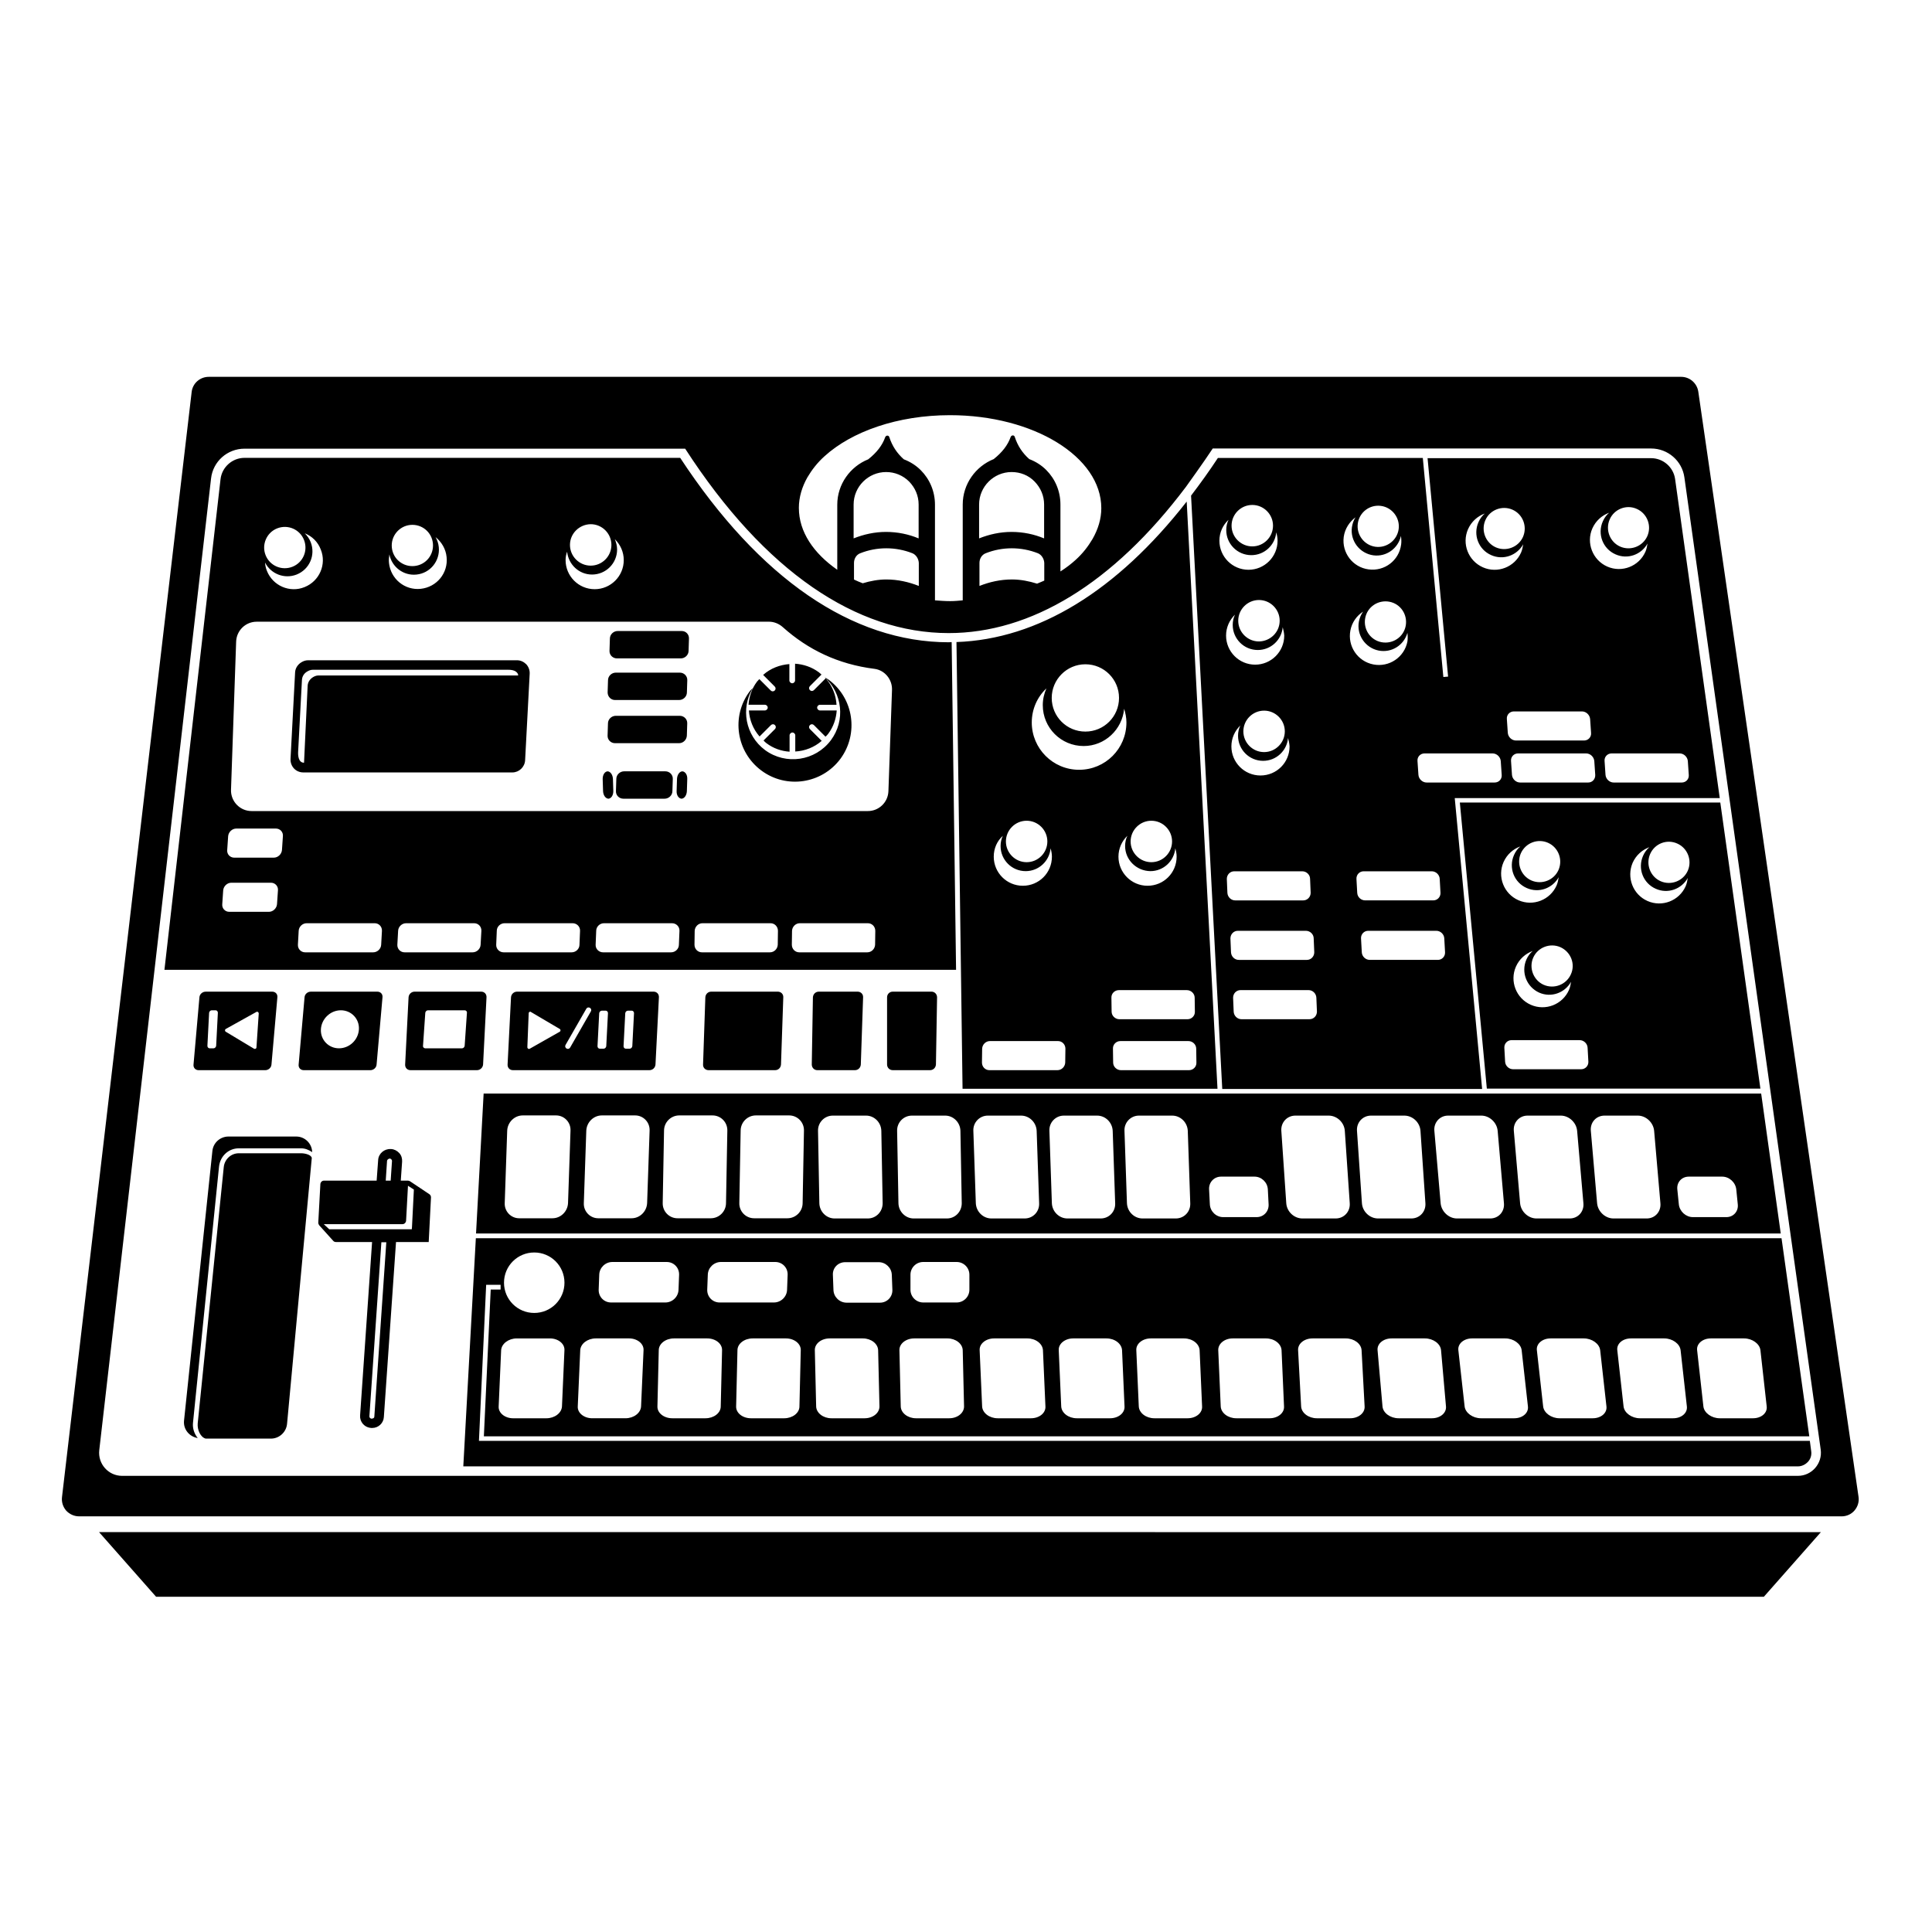 <?xml version="1.0" encoding="UTF-8"?>
<!-- Uploaded to: ICON Repo, www.iconrepo.com, Generator: ICON Repo Mixer Tools -->
<svg fill="#000000" width="800px" height="800px" version="1.1" viewBox="144 144 512 512" xmlns="http://www.w3.org/2000/svg">
 <path d="m342.36 330.82c0.152-2.168 0.855-4.332 2.266-6.195 0.203-0.25 0.402-0.453 0.605-0.656l3.023 3.023c0.301 0.301 0.754 0.301 1.059 0 0.301-0.301 0.301-0.754 0-1.059l-3.074-3.074c1.965-1.762 4.434-2.672 6.953-2.871v4.332c0 0.402 0.352 0.754 0.754 0.754 0.402 0 0.754-0.352 0.754-0.754l0.004-4.43c2.215 0.152 4.383 0.855 6.297 2.266 0.25 0.203 0.453 0.402 0.707 0.605l-3.074 3.074c-0.301 0.301-0.301 0.754 0 1.059 0.301 0.301 0.754 0.301 1.059 0l3.125-3.125c1.762 1.965 2.719 4.484 2.871 7.004h-4.383c-0.402 0-0.754 0.352-0.754 0.754s0.352 0.754 0.754 0.754h4.434c-0.152 2.168-0.855 4.332-2.266 6.195-0.203 0.301-0.453 0.504-0.707 0.754l-3.074-3.074c-0.301-0.301-0.754-0.301-1.059 0-0.301 0.301-0.301 0.754 0 1.059l3.125 3.125c-1.965 1.715-4.434 2.672-7.004 2.82v-4.281c0-0.402-0.352-0.754-0.754-0.754s-0.754 0.352-0.754 0.754v4.332c-2.168-0.152-4.281-0.855-6.144-2.266-0.301-0.203-0.504-0.453-0.754-0.707l3.023-3.023c0.301-0.301 0.301-0.754 0-1.059-0.301-0.301-0.754-0.301-1.059 0l-3.023 3.023c-1.715-1.965-2.672-4.383-2.82-6.902h4.231c0.402 0 0.754-0.352 0.754-0.754s-0.352-0.754-0.754-0.754h-4.34zm-35.367-1.309h16.977c1.109 0 2.066-0.906 2.066-2.016l0.102-3.223c0.051-1.109-0.855-2.016-1.965-2.016h-16.977c-1.109 0-2.066 0.906-2.066 2.016l-0.102 3.223c0 1.109 0.855 2.016 1.965 2.016zm-23.527-9.473c0.605 0.656 0.957 1.562 0.906 2.519l-1.211 22.922c-0.102 1.812-1.613 3.223-3.375 3.223h-55.418c-0.957 0-1.863-0.402-2.469-1.059-0.605-0.656-0.957-1.562-0.906-2.519l1.211-22.922c0.051-1.16 0.754-2.168 1.715-2.719 0.504-0.301 1.059-0.504 1.715-0.504h55.418c0.902 0 1.758 0.406 2.414 1.059zm-2.168 2.973c0.102 0 0-1.512-2.519-1.512h-51.941c-0.504 0-1.008 0.203-1.41 0.453-0.805 0.453-1.359 1.258-1.41 2.266l-1.008 18.992c-0.051 0.805 0 2.922 1.562 2.922 0-0.152 0.957-20.402 0.957-20.402 0.051-0.957 0.605-1.762 1.41-2.266 0.402-0.25 0.906-0.453 1.41-0.453zm117.79 109.53-1.613-118.39c21.613-0.754 42.473-13.504 61.012-37.23l8.16 155.62zm61.922-10.629c0-1.109-0.957-2.016-2.066-2.016h-18.035c-1.109 0-2.016 0.906-1.965 2.016l0.051 3.68c0 1.109 0.957 2.016 2.066 2.016h18.035c1.109 0 2.016-0.906 1.965-2.016zm-20.508-15.516c-1.109 0-2.016 0.906-1.965 2.016l0.051 3.68c0 1.109 0.957 2.016 2.066 2.016h18.035c1.109 0 2.016-0.906 1.965-2.016l-0.051-3.68c0-1.109-0.957-2.016-2.066-2.016zm3.125-39.398c0 3.023 2.469 5.492 5.492 5.492 3.023 0 5.492-2.469 5.492-5.492s-2.469-5.492-5.492-5.492c-3.023 0-5.492 2.469-5.492 5.492zm-1.461 1.207c0-0.957 0.203-1.914 0.605-2.719-1.461 1.41-2.367 3.375-2.367 5.543 0 4.231 3.426 7.707 7.707 7.707s7.707-3.426 7.707-7.707c0-0.805-0.152-1.512-0.352-2.215-0.301 3.375-3.125 6.047-6.602 6.047-3.727-0.055-6.699-3.027-6.699-6.656zm-19.449-39.246c0 4.938 3.981 8.918 8.918 8.918s8.918-3.981 8.918-8.918-3.981-8.918-8.918-8.918-8.918 4.031-8.918 8.918zm-5.289 6.5c0 6.902 5.594 12.543 12.543 12.543 6.953 0 12.543-5.594 12.543-12.543 0-1.258-0.25-2.469-0.605-3.629-0.504 5.492-5.09 9.875-10.73 9.875-5.996 0-10.832-4.836-10.832-10.832 0-1.562 0.352-3.074 0.957-4.434-2.414 2.269-3.875 5.492-3.875 9.02zm-6.852 31.539c0 3.023 2.469 5.492 5.492 5.492 3.023 0 5.492-2.469 5.492-5.492s-2.469-5.492-5.492-5.492c-3.023 0-5.492 2.469-5.492 5.492zm-3.223 4.031c0 4.231 3.426 7.707 7.707 7.707s7.707-3.426 7.707-7.707c0-0.805-0.152-1.512-0.352-2.215-0.301 3.375-3.125 6.047-6.602 6.047-3.68 0-6.648-2.973-6.648-6.648 0-0.957 0.203-1.914 0.605-2.719-1.512 1.352-2.418 3.316-2.418 5.535zm-3.125 54.562c0 1.109 0.855 2.016 1.965 2.016h18.035c1.109 0 2.016-0.906 2.066-2.016l0.051-3.68c0-1.109-0.855-2.016-1.965-2.016h-18.035c-1.109 0-2.016 0.906-2.066 2.016zm-98.949-69.93h-0.051-0.051zm-119.91 211.5h426.07l15.113-17.129-456.3-0.004zm451.16-26.5c0.203 1.309-0.203 2.621-1.059 3.629-0.855 1.008-2.117 1.562-3.426 1.562l-467.08-0.004c-1.309 0-2.519-0.555-3.426-1.512-0.855-1.008-1.258-2.266-1.109-3.578l34.359-292.86c0.25-2.316 2.215-4.031 4.535-4.031h390.2c2.266 0 4.18 1.664 4.535 3.879zm-280.82-262.04c0 6.297 3.879 11.992 10.176 16.375v-17.23c0-5.441 3.426-10.125 8.211-12.043 2.215-1.762 3.727-3.68 4.484-5.844 0.203-0.555 0.957-0.605 1.109 0 0.754 2.316 2.016 4.231 3.828 5.844 1.715 0.656 3.223 1.613 4.484 2.871 2.367 2.367 3.777 5.594 3.777 9.168v25.34c1.359 0.102 2.672 0.203 4.031 0.203 1.109 0 2.215-0.102 3.324-0.203v-25.391c0-5.441 3.426-10.125 8.211-12.043 2.215-1.762 3.727-3.68 4.484-5.844 0.203-0.555 0.957-0.605 1.109 0 0.754 2.316 2.016 4.231 3.828 5.844 1.715 0.656 3.223 1.613 4.484 2.871 2.367 2.367 3.777 5.594 3.777 9.168v17.734c0.051-0.051 0.102-0.051 0.152-0.102 1.41-0.906 2.719-1.914 3.828-2.922 1.914-1.715 3.375-3.629 4.535-5.594 1.461-2.57 2.316-5.289 2.316-8.16 0-13.602-17.938-24.637-40.102-24.637-13.855 0-26.047 4.332-33.25 10.883-1.914 1.715-3.375 3.629-4.535 5.594-1.41 2.477-2.266 5.246-2.266 8.117zm64.992 8.062v-8.969c0-2.316-0.906-4.434-2.519-6.098s-3.777-2.519-6.098-2.519c-4.734 0-8.613 3.879-8.613 8.613v8.969c2.672-1.059 5.543-1.715 8.613-1.715 3.074 0.008 5.945 0.609 8.617 1.719zm-1.664 3.93c-2.168-0.855-4.535-1.309-6.902-1.309-2.418 0-4.734 0.453-6.902 1.309-1.059 0.402-1.664 1.461-1.664 2.57v6.098c2.672-1.059 5.543-1.715 8.613-1.715 2.316 0 4.535 0.453 6.648 1.109 0.656-0.301 1.309-0.504 1.914-0.805v-4.684c-0.043-1.062-0.699-2.172-1.707-2.574zm-31.59-3.93v-8.969c0-2.316-0.906-4.434-2.519-6.098-1.613-1.613-3.777-2.519-6.098-2.519-4.734 0-8.613 3.879-8.613 8.613v8.969c2.672-1.059 5.543-1.715 8.613-1.715 3.074 0.008 5.949 0.609 8.617 1.719zm-1.66 3.93c-2.168-0.855-4.535-1.309-6.902-1.309-2.418 0-4.734 0.453-6.902 1.309-1.059 0.402-1.664 1.461-1.664 2.57v4.383c0.051 0 0.051 0.051 0.051 0.051 0.707 0.352 1.512 0.656 2.266 0.957 2.016-0.605 4.082-1.008 6.246-1.008 3.023 0 5.945 0.656 8.613 1.715v-6.098c-0.047-1.059-0.703-2.168-1.707-2.57zm240.72 237.55-36.125-257.65c-0.605-4.383-4.383-7.656-8.816-7.656h-116.18c-2.168 3.324-7.106 10.176-7.106 10.176-19.348 25.695-41.109 38.742-62.875 38.742-24.336 0-48.668-16.172-69.828-48.871h-116.78c-4.535 0-8.363 3.375-8.867 7.91l-29.625 257.5c-0.402 3.629 2.418 6.801 6.047 6.801h444.11c3.676 0 6.547-3.277 6.043-6.953zm-158.6-95.625-8.262-157.19c2.418-3.176 4.785-6.449 7.106-9.977h54.312l5.441 58.039 1.258-0.102-5.441-57.887h59.246c3.176 0 5.894 2.367 6.348 5.492l11.84 84.59h-70.23l7.254 77.082h-68.871zm37.887-49.926h18.035c1.109 0 1.965-0.906 1.914-2.016l-0.203-3.68c-0.051-1.109-1.008-2.016-2.117-2.016h-18.035c-1.109 0-1.965 0.906-1.914 2.016l0.203 3.68c0.055 1.16 1.012 2.016 2.117 2.016zm21.16 13.754-0.203-3.68c-0.051-1.109-1.008-2.016-2.117-2.016h-18.035c-1.109 0-1.965 0.906-1.914 2.016l0.203 3.68c0.051 1.109 1.008 2.016 2.117 2.016h18.035c1.109 0 1.965-0.906 1.914-2.016zm39.801-47.004-0.25-3.68c-0.102-1.109-1.059-2.016-2.168-2.016h-18.035c-1.109 0-1.965 0.906-1.863 2.016l0.25 3.68c0.102 1.109 1.059 2.016 2.168 2.016h18.035c1.109 0 1.914-0.91 1.863-2.016zm4.336-5.695c-1.109 0-1.965 0.906-1.863 2.016l0.25 3.68c0.102 1.109 1.059 2.016 2.168 2.016h18.035c1.109 0 1.965-0.906 1.863-2.016l-0.25-3.68c-0.102-1.109-1.059-2.016-2.168-2.016zm-0.504-62.02c-1.211 2.769 0.051 5.996 2.769 7.203 2.769 1.211 5.996-0.051 7.203-2.769 1.211-2.769-0.051-5.996-2.769-7.203-2.719-1.258-5.996 0-7.203 2.769zm-0.656 12.496c3.879 1.715 8.414-0.051 10.125-3.93 0.301-0.707 0.453-1.461 0.555-2.168-1.664 2.973-5.289 4.281-8.465 2.871-3.375-1.461-4.887-5.391-3.375-8.766 0.402-0.906 0.957-1.664 1.664-2.266-1.914 0.707-3.527 2.117-4.434 4.133-1.715 3.828 0.051 8.41 3.93 10.125zm-6.699 38.391h-18.035c-1.109 0-1.965 0.906-1.863 2.016l0.25 3.68c0.102 1.109 1.059 2.016 2.168 2.016h18.035c1.109 0 1.965-0.906 1.863-2.016l-0.25-3.68c-0.105-1.109-1.062-2.016-2.168-2.016zm-25.594-50.684c-1.211 2.769 0.051 5.996 2.769 7.203 2.769 1.211 5.996-0.051 7.203-2.769 1.211-2.769-0.051-5.996-2.769-7.203-2.719-1.211-5.996 0-7.203 2.769zm-0.656 12.496c3.879 1.715 8.414-0.051 10.125-3.93 0.301-0.707 0.453-1.461 0.555-2.168-1.664 2.973-5.289 4.281-8.465 2.871-3.375-1.461-4.887-5.391-3.375-8.766 0.402-0.906 0.957-1.664 1.664-2.266-1.914 0.707-3.527 2.117-4.434 4.133-1.715 3.875 0.051 8.41 3.93 10.125zm-17.332 51.336 0.25 3.68c0.102 1.109 1.059 2.016 2.168 2.016h18.035c1.109 0 1.965-0.906 1.863-2.016l-0.25-3.68c-0.102-1.109-1.059-2.016-2.168-2.016h-18.035c-1.105 0-1.965 0.906-1.863 2.016zm-2.668-33.957c-0.957 3.273-4.18 5.34-7.609 4.684-3.578-0.707-5.945-4.18-5.238-7.758 0.203-0.957 0.555-1.812 1.109-2.57-1.715 1.109-2.973 2.871-3.375 4.988-0.805 4.18 1.914 8.211 6.098 9.02 4.18 0.805 8.211-1.914 9.02-6.098 0.094-0.754 0.094-1.508-0.004-2.266zm-4.789-8.262c-2.973-0.555-5.844 1.359-6.398 4.332-0.555 2.973 1.359 5.844 4.332 6.398 2.973 0.555 5.844-1.359 6.398-4.332 0.555-2.973-1.359-5.844-4.332-6.398zm-8.363-20.707c-0.402 2.973 1.715 5.742 4.684 6.144 2.973 0.402 5.742-1.715 6.144-4.684 0.402-2.973-1.715-5.742-4.684-6.144-2.969-0.406-5.738 1.66-6.144 4.684zm2.875 12.141c4.231 0.555 8.062-2.367 8.613-6.602 0.102-0.754 0.051-1.512-0.051-2.266-0.754 3.324-3.879 5.594-7.305 5.141-3.629-0.504-6.195-3.828-5.691-7.457 0.152-0.957 0.453-1.863 0.957-2.621-1.613 1.211-2.82 3.023-3.125 5.188-0.555 4.184 2.367 8.066 6.602 8.617zm-13.855 113.51c-0.051-1.109-0.957-2.016-2.066-2.016h-18.035c-1.109 0-1.965 0.906-1.965 2.016l0.152 3.68c0.051 1.109 0.957 2.016 2.066 2.016h18.035c1.109 0 1.965-0.906 1.965-2.016zm-2.773-17.734h-18.035c-1.109 0-1.965 0.906-1.965 2.016l0.152 3.68c0.051 1.109 0.957 2.016 2.066 2.016h18.035c1.109 0 1.965-0.906 1.965-2.016l-0.152-3.68c0-1.109-0.957-2.016-2.066-2.016zm-0.957-15.77h-18.035c-1.109 0-1.965 0.906-1.965 2.016l0.152 3.68c0.051 1.109 0.957 2.016 2.066 2.016h18.035c1.109 0 1.965-0.906 1.965-2.016l-0.152-3.68c0-1.109-0.957-2.016-2.066-2.016zm-3.777-35.32c-0.301 3.375-3.125 6.047-6.602 6.047-3.68 0-6.648-2.973-6.648-6.648 0-0.957 0.203-1.914 0.605-2.719-1.461 1.41-2.367 3.375-2.367 5.543 0 4.231 3.426 7.707 7.707 7.707s7.707-3.426 7.707-7.707c-0.051-0.758-0.199-1.516-0.402-2.223zm-0.855-1.762c0-3.023-2.469-5.492-5.492-5.492-3.023 0-5.492 2.469-5.492 5.492s2.469 5.492 5.492 5.492c3.023 0 5.492-2.469 5.492-5.492zm-0.555-27.609c-0.301 3.375-3.125 6.047-6.602 6.047-3.68 0-6.648-2.973-6.648-6.648 0-0.957 0.203-1.914 0.605-2.719-1.461 1.41-2.367 3.375-2.367 5.543 0 4.231 3.426 7.707 7.707 7.707 4.231 0 7.707-3.426 7.707-7.707-0.051-0.762-0.203-1.465-0.402-2.223zm-0.805-1.711c0-3.023-2.469-5.492-5.492-5.492-3.023 0-5.492 2.469-5.492 5.492 0 3.023 2.469 5.492 5.492 5.492 3.023-0.051 5.492-2.469 5.492-5.492zm-12.75-25.191c0 3.023 2.469 5.492 5.492 5.492 3.023 0 5.492-2.469 5.492-5.492 0-3.023-2.469-5.492-5.492-5.492-3.023 0-5.492 2.469-5.492 5.492zm-3.223 3.981c0 4.231 3.426 7.707 7.707 7.707 4.231 0 7.707-3.426 7.707-7.707 0-0.805-0.152-1.512-0.352-2.215-0.301 3.375-3.125 6.047-6.602 6.047-3.68 0-6.648-2.973-6.648-6.648 0-0.957 0.203-1.914 0.605-2.719-1.512 1.402-2.418 3.367-2.418 5.535zm156.48 238.61 0.352 2.672c0.152 1.059-0.152 2.066-0.855 2.82-0.707 0.754-1.664 1.211-2.672 1.211h-353.68l3.324-60.457h346.02l7.356 52.496-351.25-0.004 1.816-38.895h2.621v-1.258h-3.828l-1.914 41.363h352.71zm-288.28-24.082c0.051-1.715-1.715-3.125-3.93-3.125h-8.816c-2.215 0-4.031 1.41-4.031 3.125l-0.352 14.914c-0.051 1.715 1.715 3.125 3.93 3.125h8.816c2.215 0 4.031-1.41 4.031-3.125zm258.4 0 1.664 14.914c0.203 1.715 2.168 3.125 4.332 3.125h8.816c2.215 0 3.828-1.41 3.629-3.125l-1.664-14.914c-0.203-1.715-2.168-3.125-4.332-3.125h-8.816c-2.164 0-3.828 1.41-3.629 3.125zm-21.156 0 1.664 14.914c0.203 1.715 2.168 3.125 4.332 3.125h8.816c2.215 0 3.828-1.41 3.629-3.125l-1.664-14.914c-0.203-1.715-2.168-3.125-4.332-3.125h-8.816c-2.219 0-3.832 1.41-3.629 3.125zm-21.312 0 1.664 14.914c0.203 1.715 2.168 3.125 4.332 3.125h8.816c2.215 0 3.828-1.41 3.629-3.125l-1.664-14.914c-0.203-1.715-2.168-3.125-4.332-3.125h-8.816c-2.168 0-3.832 1.41-3.629 3.125zm-20.809 0 1.664 14.914c0.203 1.715 2.168 3.125 4.332 3.125h8.816c2.215 0 3.828-1.41 3.629-3.125l-1.664-14.914c-0.203-1.715-2.168-3.125-4.332-3.125h-8.816c-2.168 0-3.828 1.41-3.629 3.125zm-21.41 0 1.309 14.914c0.152 1.715 2.066 3.125 4.281 3.125h8.816c2.215 0 3.879-1.41 3.727-3.125l-1.309-14.914c-0.152-1.715-2.066-3.125-4.281-3.125h-8.816c-2.215 0-3.879 1.41-3.727 3.125zm-21.059 0 0.805 14.914c0.102 1.715 1.965 3.125 4.18 3.125h8.816c2.215 0 3.93-1.41 3.828-3.125l-0.805-14.914c-0.102-1.715-1.965-3.125-4.18-3.125h-8.816c-2.219 0-3.93 1.41-3.828 3.125zm-21.16 0 0.656 14.914c0.102 1.715 1.914 3.125 4.133 3.125h8.816c2.215 0 3.93-1.41 3.828-3.125l-0.656-14.914c-0.102-1.715-1.914-3.125-4.133-3.125h-8.816c-2.168 0-3.879 1.41-3.828 3.125zm-21.715 0 0.656 14.914c0.102 1.715 1.914 3.125 4.133 3.125h8.816c2.215 0 3.93-1.41 3.828-3.125l-0.656-14.914c-0.102-1.715-1.914-3.125-4.133-3.125h-8.816c-2.168 0-3.93 1.41-3.828 3.125zm-20.555 0 0.656 14.914c0.102 1.715 1.914 3.125 4.133 3.125h8.816c2.215 0 3.93-1.41 3.828-3.125l-0.656-14.914c-0.102-1.715-1.914-3.125-4.133-3.125h-8.816c-2.168 0-3.93 1.41-3.828 3.125zm-20.961 0 0.656 14.914c0.102 1.715 1.914 3.125 4.133 3.125h8.816c2.215 0 3.93-1.41 3.828-3.125l-0.656-14.914c-0.102-1.715-1.914-3.125-4.133-3.125h-8.816c-2.164 0-3.93 1.41-3.828 3.125zm-18.336-16.023c0 1.863 1.512 3.375 3.375 3.375h8.867c1.863 0 3.375-1.512 3.375-3.375v-3.981c0-1.863-1.512-3.375-3.375-3.375h-8.867c-1.863 0-3.375 1.512-3.375 3.375zm-2.926 16.023 0.352 14.914c0.051 1.715 1.863 3.125 4.031 3.125h8.816c2.215 0 3.93-1.41 3.93-3.125l-0.352-14.914c-0.051-1.715-1.863-3.125-4.031-3.125h-8.816c-2.215 0-3.977 1.41-3.93 3.125zm-17.633-19.953 0.152 3.981c0.051 1.863 1.613 3.375 3.477 3.375h8.867c1.863 0 3.324-1.512 3.273-3.375l-0.152-3.981c-0.051-1.863-1.613-3.375-3.477-3.375h-8.867c-1.91 0-3.371 1.512-3.273 3.375zm-4.785 19.953 0.352 14.914c0.051 1.715 1.863 3.125 4.031 3.125h8.816c2.215 0 3.93-1.41 3.93-3.125l-0.352-14.914c-0.051-1.715-1.863-3.125-4.031-3.125h-8.816c-2.215 0-3.981 1.41-3.93 3.125zm-7.656-3.125h-8.816c-2.215 0-4.031 1.41-4.031 3.125l-0.352 14.914c-0.051 1.715 1.715 3.125 3.93 3.125h8.816c2.215 0 4.031-1.41 4.031-3.125l0.352-14.914c0.051-1.715-1.715-3.125-3.93-3.125zm-20.859-12.898c-0.051 1.863 1.41 3.375 3.273 3.375h14.41c1.863 0 3.426-1.512 3.477-3.375l0.152-3.981c0.051-1.863-1.41-3.375-3.273-3.375h-14.41c-1.863 0-3.426 1.512-3.477 3.375zm-28.766 0c-0.051 1.863 1.41 3.375 3.273 3.375h14.41c1.863 0 3.426-1.512 3.477-3.375l0.152-3.981c0.051-1.863-1.41-3.375-3.273-3.375h-14.414c-1.863 0-3.426 1.512-3.477 3.375zm-5.543 30.934c-0.102 1.715 1.664 3.125 3.828 3.125h8.816c2.215 0 4.031-1.41 4.133-3.125l0.656-14.914c0.102-1.715-1.664-3.125-3.828-3.125h-8.816c-2.215 0-4.031 1.41-4.133 3.125zm-19.547-32.797c0 4.434 3.578 8.012 8.012 8.012 4.434 0 8.012-3.578 8.012-8.012s-3.578-8.012-8.012-8.012c-4.438 0-8.012 3.578-8.012 8.012zm-0.758 17.887-0.656 14.914c-0.102 1.715 1.664 3.125 3.828 3.125h8.816c2.215 0 4.031-1.41 4.133-3.125l0.656-14.914c0.102-1.715-1.664-3.125-3.828-3.125h-8.816c-2.168 0-4.031 1.41-4.133 3.125zm28.164-153.41h0.051 0.051zm-82.473 96.781h-17.938c-2.215 0-4.082 1.664-4.281 3.879l-7.508 71.391c-0.25 2.316 1.41 4.281 3.629 4.637-0.906-1.109-1.41-2.57-1.258-4.031l6.902-67.914c0.301-2.769 2.519-4.836 5.238-4.836h16.523c1.059 0 2.016 0.402 2.922 1.008-0.051-2.219-1.863-4.133-4.231-4.133zm35.266 15.266c0.301 0.203 0.453 0.504 0.453 0.855l-0.605 11.84h-8.664l-3.223 46.402c-0.102 1.613-1.461 2.871-3.074 2.871h-0.203c-0.957-0.051-1.715-0.453-2.266-1.059-0.555-0.656-0.805-1.41-0.754-2.266l3.176-45.949h-9.574c-0.25 0-0.555-0.102-0.707-0.301l-3.727-4.133c-0.152-0.203-0.25-0.453-0.25-0.707l0.555-10.227c0.051-0.504 0.453-0.906 0.957-0.906h13.957l0.402-5.492c0.102-1.664 1.613-2.973 3.324-2.871h0.152c0.805 0.051 1.562 0.453 2.117 1.059 0.555 0.605 0.805 1.41 0.754 2.266l-0.352 5.039h1.863c0.203 0 0.352 0.051 0.555 0.152zm-11.539-3.578h1.309l0.352-5.238c0-0.25-0.25-0.605-0.605-0.605-0.25 0-0.656 0.25-0.707 0.555zm0.152 16.324h-1.309l-3.176 46.148c0 0.152 0.051 0.301 0.152 0.402 0.102 0.102 0.25 0.203 0.402 0.203 0.453 0 0.754-0.203 0.754-0.504zm7.305-13.957-1.562-1.008-0.504 9.27c-0.051 0.504-0.453 0.906-0.957 0.906h-20.859l1.461 1.359h21.867l0.051-0.555zm70.988-148.02h-16.977c-1.109 0-2.066 0.906-2.066 2.016l-0.102 3.223c-0.051 1.109 0.855 2.016 1.965 2.016h16.926c1.109 0 2.066-0.906 2.066-2.016l0.102-3.223c0.051-1.109-0.805-2.016-1.914-2.016zm0.102 37.184h0.051 0.051zm0.051 0c-0.754 0.051-1.359 0.906-1.41 2.016l-0.102 3.223c-0.051 1.109 0.555 1.965 1.309 2.016 0.754-0.051 1.359-0.906 1.41-2.016l0.102-3.223c0.051-1.109-0.555-1.969-1.309-2.016zm206.05 8.262h69.023l10.629 75.824h-72.496zm50.434 13.652c-1.211 2.769 0.051 5.996 2.769 7.203 2.769 1.211 5.996-0.051 7.203-2.769 1.211-2.769-0.051-5.996-2.769-7.203-2.769-1.262-5.996 0-7.203 2.769zm-0.707 12.445c3.879 1.715 8.414-0.051 10.125-3.93 0.301-0.707 0.453-1.461 0.555-2.168-1.664 2.973-5.289 4.281-8.465 2.871-3.375-1.461-4.887-5.391-3.375-8.766 0.402-0.906 0.957-1.664 1.664-2.266-1.914 0.707-3.527 2.117-4.434 4.133-1.66 3.875 0.051 8.41 3.93 10.125zm-17.984 36.879h-18.035c-1.109 0-1.965 0.906-1.914 2.016l0.203 3.68c0.051 1.109 1.008 2.016 2.117 2.016h18.035c1.109 0 1.965-0.906 1.914-2.016l-0.203-3.68c-0.051-1.109-1.008-2.016-2.117-2.016zm-14.105-21.363c0.402-0.906 0.957-1.664 1.664-2.266-1.914 0.707-3.527 2.117-4.434 4.133-1.715 3.879 0.051 8.414 3.93 10.125 3.879 1.715 8.414-0.051 10.125-3.93 0.301-0.707 0.453-1.461 0.555-2.168-1.664 2.973-5.289 4.281-8.465 2.871-3.328-1.512-4.84-5.391-3.375-8.766zm9.016-3.273c-2.769-1.211-5.996 0.051-7.203 2.769-1.211 2.719 0.051 5.996 2.769 7.203 2.769 1.211 5.996-0.051 7.203-2.769 1.262-2.719 0.004-5.945-2.769-7.203zm-10.48-24.891c-1.211 2.769 0.051 5.996 2.769 7.203 2.769 1.211 5.996-0.051 7.203-2.769 1.211-2.769-0.051-5.996-2.769-7.203-2.719-1.211-5.941 0-7.203 2.769zm-0.652 12.445c3.879 1.715 8.414-0.051 10.125-3.93 0.301-0.707 0.453-1.461 0.555-2.168-1.664 2.973-5.289 4.281-8.465 2.871-3.375-1.461-4.887-5.391-3.375-8.766 0.402-0.906 0.957-1.664 1.664-2.266-1.914 0.707-3.527 2.117-4.434 4.133-1.715 3.879 0.051 8.414 3.93 10.125zm-302.39 24.234c0.855 0 1.461 0.656 1.359 1.512l-1.562 17.785c-0.051 0.855-0.805 1.512-1.664 1.512h-17.633c-0.855 0-1.461-0.656-1.359-1.512l1.562-17.785c0.051-0.855 0.805-1.512 1.664-1.512zm-4.887 9.973c0.152-2.769-2.016-5.039-4.785-5.039-2.769 0-5.141 2.266-5.289 5.039-0.152 2.769 2.016 5.039 4.785 5.039s5.137-2.215 5.289-5.039zm124.49-92.648c-0.352-0.25-0.707-0.402-1.059-0.656 4.684 4.281 5.543 11.438 1.664 16.676-4.133 5.543-11.941 6.699-17.48 2.621-5.188-3.879-6.5-10.984-3.223-16.426-0.25 0.301-0.605 0.555-0.855 0.906-4.938 6.648-3.527 16.02 3.125 20.957 6.648 4.938 16.02 3.527 20.957-3.125 4.879-6.644 3.519-16.016-3.129-20.953zm-147.46 82.676c0.855 0 1.461 0.656 1.359 1.512l-1.562 17.785c-0.051 0.855-0.805 1.512-1.664 1.512h-17.633c-0.855 0-1.461-0.656-1.359-1.512l1.562-17.785c0.051-0.855 0.805-1.512 1.664-1.512zm-14.41 5.59c0-0.352-0.25-0.656-0.605-0.656h-1.008c-0.352 0-0.656 0.301-0.707 0.656l-0.453 8.77c0 0.352 0.25 0.656 0.605 0.656h1.008c0.352 0 0.656-0.301 0.707-0.656zm10.832 0.203c0-0.352-0.352-0.605-0.656-0.402l-8.062 4.484c-0.301 0.152-0.301 0.605 0 0.754l7.457 4.484c0.301 0.152 0.656 0 0.656-0.352zm11.234 37.031h-16.523c-2.066 0-3.777 1.613-3.981 3.68l-6.902 67.91c-0.152 1.715 0.754 3.68 2.117 4.031h17.281c2.215 0 4.082-1.715 4.281-3.93l6.551-70.434c-0.105-0.805-1.664-1.258-2.824-1.258zm56.125-22.02c-0.855 0-1.461-0.656-1.41-1.512l0.906-17.785c0.051-0.855 0.754-1.512 1.613-1.512h36.172c0.855 0 1.461 0.656 1.41 1.512l-0.906 17.785c-0.051 0.855-0.754 1.512-1.613 1.512zm29.32-6.348c0 0.352 0.25 0.656 0.605 0.656h1.008c0.352 0 0.656-0.301 0.707-0.656l0.453-8.766c0-0.352-0.25-0.656-0.605-0.656h-1.008c-0.352 0-0.656 0.301-0.707 0.656zm-6.902 0c0 0.352 0.25 0.656 0.605 0.656h1.008c0.352 0 0.656-0.301 0.707-0.656l0.453-8.766c0-0.352-0.25-0.656-0.605-0.656h-1.008c-0.352 0-0.656 0.301-0.707 0.656zm-8.211 0.605c0.352 0.203 0.754 0.102 0.957-0.25l5.492-9.574c0.203-0.352 0.102-0.754-0.25-0.957-0.352-0.203-0.754-0.102-0.957 0.25l-5.492 9.574c-0.203 0.301-0.102 0.758 0.25 0.957zm-10.379-0.352c0 0.352 0.352 0.605 0.656 0.402l7.91-4.484c0.301-0.152 0.301-0.605 0-0.754l-7.609-4.484c-0.25-0.203-0.605 0-0.605 0.352zm36.578-73.102h-10.934c-1.109 0-2.066 0.906-2.066 2.016l-0.102 3.223c-0.051 1.109 0.855 2.016 1.965 2.016h10.934c1.109 0 2.066-0.906 2.066-2.016l0.102-3.223c0.051-1.109-0.859-2.016-1.965-2.016zm5.691-9.473 0.102-3.223c0.051-1.109-0.855-2.016-1.965-2.016h-16.977c-1.109 0-2.066 0.906-2.066 2.016l-0.102 3.223c-0.051 1.109 0.855 2.016 1.965 2.016h16.977c1.109 0 2.016-0.906 2.066-2.016zm-1.309 16.727h-0.051-0.051zm-52.547 78.141h338.56l5.188 37.082-345.76-0.004zm316.34 25.391 0.402 3.981c0.203 1.863 1.863 3.375 3.727 3.375h8.871c1.863 0 3.223-1.512 3.023-3.375l-0.402-3.981c-0.203-1.863-1.863-3.375-3.727-3.375h-8.867c-1.867 0-3.227 1.512-3.027 3.375zm-22.922-15.516 1.664 19.195c0.203 2.215 2.168 4.031 4.332 4.031h8.816c2.215 0 3.828-1.812 3.629-4.031l-1.664-19.195c-0.203-2.215-2.168-4.031-4.332-4.031h-8.816c-2.219 0-3.832 1.812-3.629 4.031zm-20.406 0 1.664 19.195c0.203 2.215 2.168 4.031 4.332 4.031h8.816c2.215 0 3.828-1.812 3.629-4.031l-1.664-19.195c-0.203-2.215-2.168-4.031-4.332-4.031h-8.816c-2.168 0-3.828 1.812-3.629 4.031zm-21.059 0 1.664 19.195c0.203 2.215 2.168 4.031 4.332 4.031h8.816c2.215 0 3.828-1.812 3.629-4.031l-1.664-19.195c-0.203-2.215-2.168-4.031-4.332-4.031h-8.816c-2.168 0-3.828 1.812-3.629 4.031zm-20.504 0 1.309 19.195c0.152 2.215 2.066 4.031 4.281 4.031h8.816c2.215 0 3.879-1.812 3.727-4.031l-1.309-19.195c-0.152-2.215-2.066-4.031-4.281-4.031h-8.816c-2.215 0-3.879 1.812-3.727 4.031zm-20.051 0 1.309 19.195c0.152 2.215 2.066 4.031 4.281 4.031h8.816c2.215 0 3.879-1.812 3.727-4.031l-1.309-19.195c-0.152-2.215-2.066-4.031-4.281-4.031h-8.816c-2.215 0-3.879 1.812-3.727 4.031zm-19.145 15.516 0.203 3.981c0.102 1.863 1.664 3.375 3.527 3.375h8.867c1.863 0 3.273-1.512 3.176-3.375l-0.203-3.981c-0.102-1.863-1.664-3.375-3.527-3.375h-8.867c-1.867 0-3.277 1.512-3.176 3.375zm-22.422-15.516 0.656 19.195c0.102 2.215 1.914 4.031 4.133 4.031h8.816c2.215 0 3.93-1.812 3.828-4.031l-0.656-19.195c-0.102-2.215-1.914-4.031-4.133-4.031h-8.816c-2.164 0-3.93 1.812-3.828 4.031zm-19.898 0 0.656 19.195c0.102 2.215 1.914 4.031 4.133 4.031h8.816c2.215 0 3.93-1.812 3.828-4.031l-0.656-19.195c-0.102-2.215-1.914-4.031-4.133-4.031h-8.816c-2.168 0-3.93 1.812-3.828 4.031zm-20.152 0 0.656 19.195c0.102 2.215 1.914 4.031 4.133 4.031h8.816c2.215 0 3.93-1.812 3.828-4.031l-0.656-19.195c-0.102-2.215-1.914-4.031-4.133-4.031h-8.816c-2.168 0-3.93 1.812-3.828 4.031zm-20.203 0 0.352 19.195c0.051 2.215 1.863 4.031 4.031 4.031h8.816c2.215 0 3.93-1.812 3.93-4.031l-0.352-19.195c-0.051-2.215-1.863-4.031-4.031-4.031h-8.816c-2.219 0-3.981 1.812-3.93 4.031zm-20.961 0 0.352 19.195c0.051 2.215 1.863 4.031 4.031 4.031h8.816c2.215 0 3.93-1.812 3.93-4.031l-0.352-19.195c-0.051-2.215-1.863-4.031-4.031-4.031h-8.816c-2.215 0-3.981 1.812-3.93 4.031zm-20.855 19.145c-0.051 2.215 1.715 4.031 3.93 4.031h8.816c2.215 0 4.031-1.812 4.031-4.031l0.352-19.195c0.051-2.215-1.715-4.031-3.93-4.031h-8.816c-2.215 0-4.031 1.812-4.031 4.031zm-20.305 0c-0.051 2.215 1.715 4.031 3.93 4.031h8.816c2.215 0 4.031-1.812 4.031-4.031l0.352-19.195c0.051-2.215-1.715-4.031-3.93-4.031h-8.816c-2.215 0-4.031 1.812-4.031 4.031zm-20.906 0c-0.102 2.215 1.664 4.031 3.828 4.031h8.816c2.215 0 4.031-1.812 4.133-4.031l0.656-19.195c0.102-2.215-1.664-4.031-3.828-4.031h-8.816c-2.215 0-4.031 1.812-4.133 4.031zm-20.961 0c-0.102 2.215 1.664 4.031 3.828 4.031h8.816c2.215 0 4.031-1.812 4.133-4.031l0.656-19.195c0.102-2.215-1.664-4.031-3.828-4.031h-8.816c-2.215 0-4.031 1.812-4.133 4.031zm119.61-61.816h-209.79l14.863-129.98c0.352-3.223 3.125-5.691 6.348-5.691h115.47c21.008 31.992 45.594 48.871 71.188 48.871 0.25 0 0.504-0.051 0.754-0.051zm-102.32-112.6c0 3.023 2.469 5.492 5.492 5.492s5.492-2.469 5.492-5.492-2.469-5.492-5.492-5.492c-3.023 0.051-5.492 2.469-5.492 5.492zm-1.16 4.027c0 4.231 3.426 7.707 7.707 7.707 4.231 0 7.707-3.426 7.707-7.707 0-2.168-0.906-4.133-2.367-5.543 0.352 0.855 0.605 1.762 0.605 2.719 0 3.68-2.973 6.648-6.648 6.648-3.477 0-6.246-2.672-6.602-6.047-0.25 0.664-0.402 1.418-0.402 2.223zm-46.047-3.324c0.301 3.023 2.973 5.188 5.996 4.887 3.023-0.301 5.188-2.973 4.887-5.996s-2.973-5.188-5.996-4.887c-2.973 0.305-5.188 2.973-4.887 5.996zm-0.754 4.082c0.453 4.231 4.18 7.305 8.414 6.852 4.231-0.453 7.305-4.18 6.852-8.414-0.203-2.168-1.359-4.031-2.922-5.289 0.453 0.805 0.754 1.664 0.855 2.672 0.352 3.629-2.266 6.902-5.945 7.254-3.426 0.352-6.5-2.016-7.152-5.34-0.102 0.754-0.203 1.461-0.102 2.266zm-22.32-7.859c0.656 0.656 1.211 1.41 1.562 2.316 1.359 3.426-0.301 7.254-3.727 8.613-3.223 1.258-6.801-0.152-8.363-3.176 0.051 0.754 0.203 1.461 0.504 2.215 1.562 3.93 6.047 5.894 9.977 4.281 3.93-1.562 5.894-6.047 4.281-9.977-0.758-2.008-2.32-3.519-4.234-4.273zm-10.379 5.793c1.109 2.82 4.281 4.18 7.106 3.074 2.82-1.109 4.18-4.281 3.074-7.106-1.109-2.82-4.281-4.18-7.106-3.074-2.82 1.109-4.184 4.336-3.074 7.106zm3.273 88.82c0.102-1.109-0.754-2.016-1.863-2.016h-10.48c-1.109 0-2.066 0.906-2.168 2.016l-0.25 3.68c-0.102 1.109 0.754 2.016 1.863 2.016h10.48c1.109 0 2.066-0.906 2.168-2.016zm1.312-14.355c0.102-1.109-0.754-2.016-1.863-2.016h-10.48c-1.109 0-2.066 0.906-2.168 2.016l-0.25 3.68c-0.102 1.109 0.754 2.016 1.863 2.016h10.48c1.109 0 2.066-0.906 2.168-2.016zm26.246 25.09c0.051-1.109-0.805-2.016-1.914-2.016h-18.035c-1.109 0-2.066 0.906-2.117 2.016l-0.203 3.68c-0.051 1.109 0.805 2.016 1.914 2.016h18.035c1.109 0 2.066-0.906 2.117-2.016zm26.352 0c0.051-1.109-0.805-2.016-1.914-2.016h-18.035c-1.109 0-2.066 0.906-2.117 2.016l-0.203 3.68c-0.051 1.109 0.805 2.016 1.914 2.016h18.035c1.109 0 2.066-0.906 2.117-2.016zm26.148 0c0.051-1.109-0.855-2.016-1.965-2.016h-18.035c-1.109 0-2.066 0.906-2.066 2.016l-0.152 3.68c-0.051 1.109 0.855 2.016 1.965 2.016h18.035c1.109 0 2.066-0.906 2.066-2.016zm26.348 0c0.051-1.109-0.855-2.016-1.965-2.016h-18.035c-1.109 0-2.066 0.906-2.066 2.016l-0.152 3.68c-0.051 1.109 0.855 2.016 1.965 2.016h18.035c1.109 0 2.066-0.906 2.066-2.016zm26.098 0c0-1.109-0.855-2.016-1.965-2.016h-18.035c-1.109 0-2.016 0.906-2.066 2.016l-0.051 3.68c0 1.109 0.855 2.016 1.965 2.016h18.035c1.109 0 2.016-0.906 2.066-2.016zm25.797 0c0-1.109-0.855-2.016-1.965-2.016h-18.035c-1.109 0-2.016 0.906-2.066 2.016l-0.051 3.68c0 1.109 0.855 2.016 1.965 2.016h18.035c1.109 0 2.016-0.906 2.066-2.016zm4.43-63.836c0.102-2.769-1.914-5.238-4.637-5.594-9.672-1.211-17.633-5.09-24.285-11.035-1.008-0.906-2.316-1.461-3.68-1.461l-135.77 0.004c-2.922 0-5.34 2.316-5.441 5.289l-1.359 39.246c-0.102 3.074 2.367 5.644 5.441 5.644h163.34c2.922 0 5.34-2.316 5.441-5.289zm-75.367 21.566c-0.754 0.051-1.309 0.906-1.309 2.016l0.102 3.223c0.051 1.109 0.656 1.965 1.41 2.016 0.754-0.051 1.309-0.906 1.309-2.016l-0.102-3.223c-0.051-1.109-0.656-1.969-1.41-2.016zm44.387 79.195c0.855 0 1.512-0.656 1.562-1.512l0.605-17.785c0.051-0.855-0.605-1.512-1.461-1.512h-17.633c-0.855 0-1.512 0.656-1.562 1.512l-0.605 17.785c-0.051 0.855 0.605 1.512 1.461 1.512zm41.059 0c0.855 0 1.512-0.656 1.562-1.512l0.301-17.785c0-0.855-0.656-1.512-1.461-1.512h-10.277c-0.855 0-1.512 0.656-1.512 1.512v17.785c0 0.855 0.656 1.512 1.512 1.512zm-120.06 0h-17.633c-0.855 0-1.461-0.656-1.41-1.512l0.906-17.785c0.051-0.855 0.754-1.512 1.613-1.512h17.633c0.855 0 1.461 0.656 1.41 1.512l-0.906 17.785c-0.051 0.809-0.758 1.512-1.613 1.512zm-2.668-15.215c0.051-0.352-0.25-0.656-0.605-0.656l-9.723 0.004c-0.352 0-0.656 0.301-0.707 0.656l-0.605 8.766c-0.051 0.352 0.25 0.656 0.605 0.656h9.723c0.352 0 0.656-0.301 0.707-0.656zm102.82 15.215c0.855 0 1.512-0.656 1.562-1.512l0.605-17.785c0.051-0.855-0.605-1.512-1.461-1.512h-10.277c-0.855 0-1.512 0.656-1.562 1.512l-0.301 17.785c0 0.855 0.656 1.512 1.461 1.512z"/>
</svg>